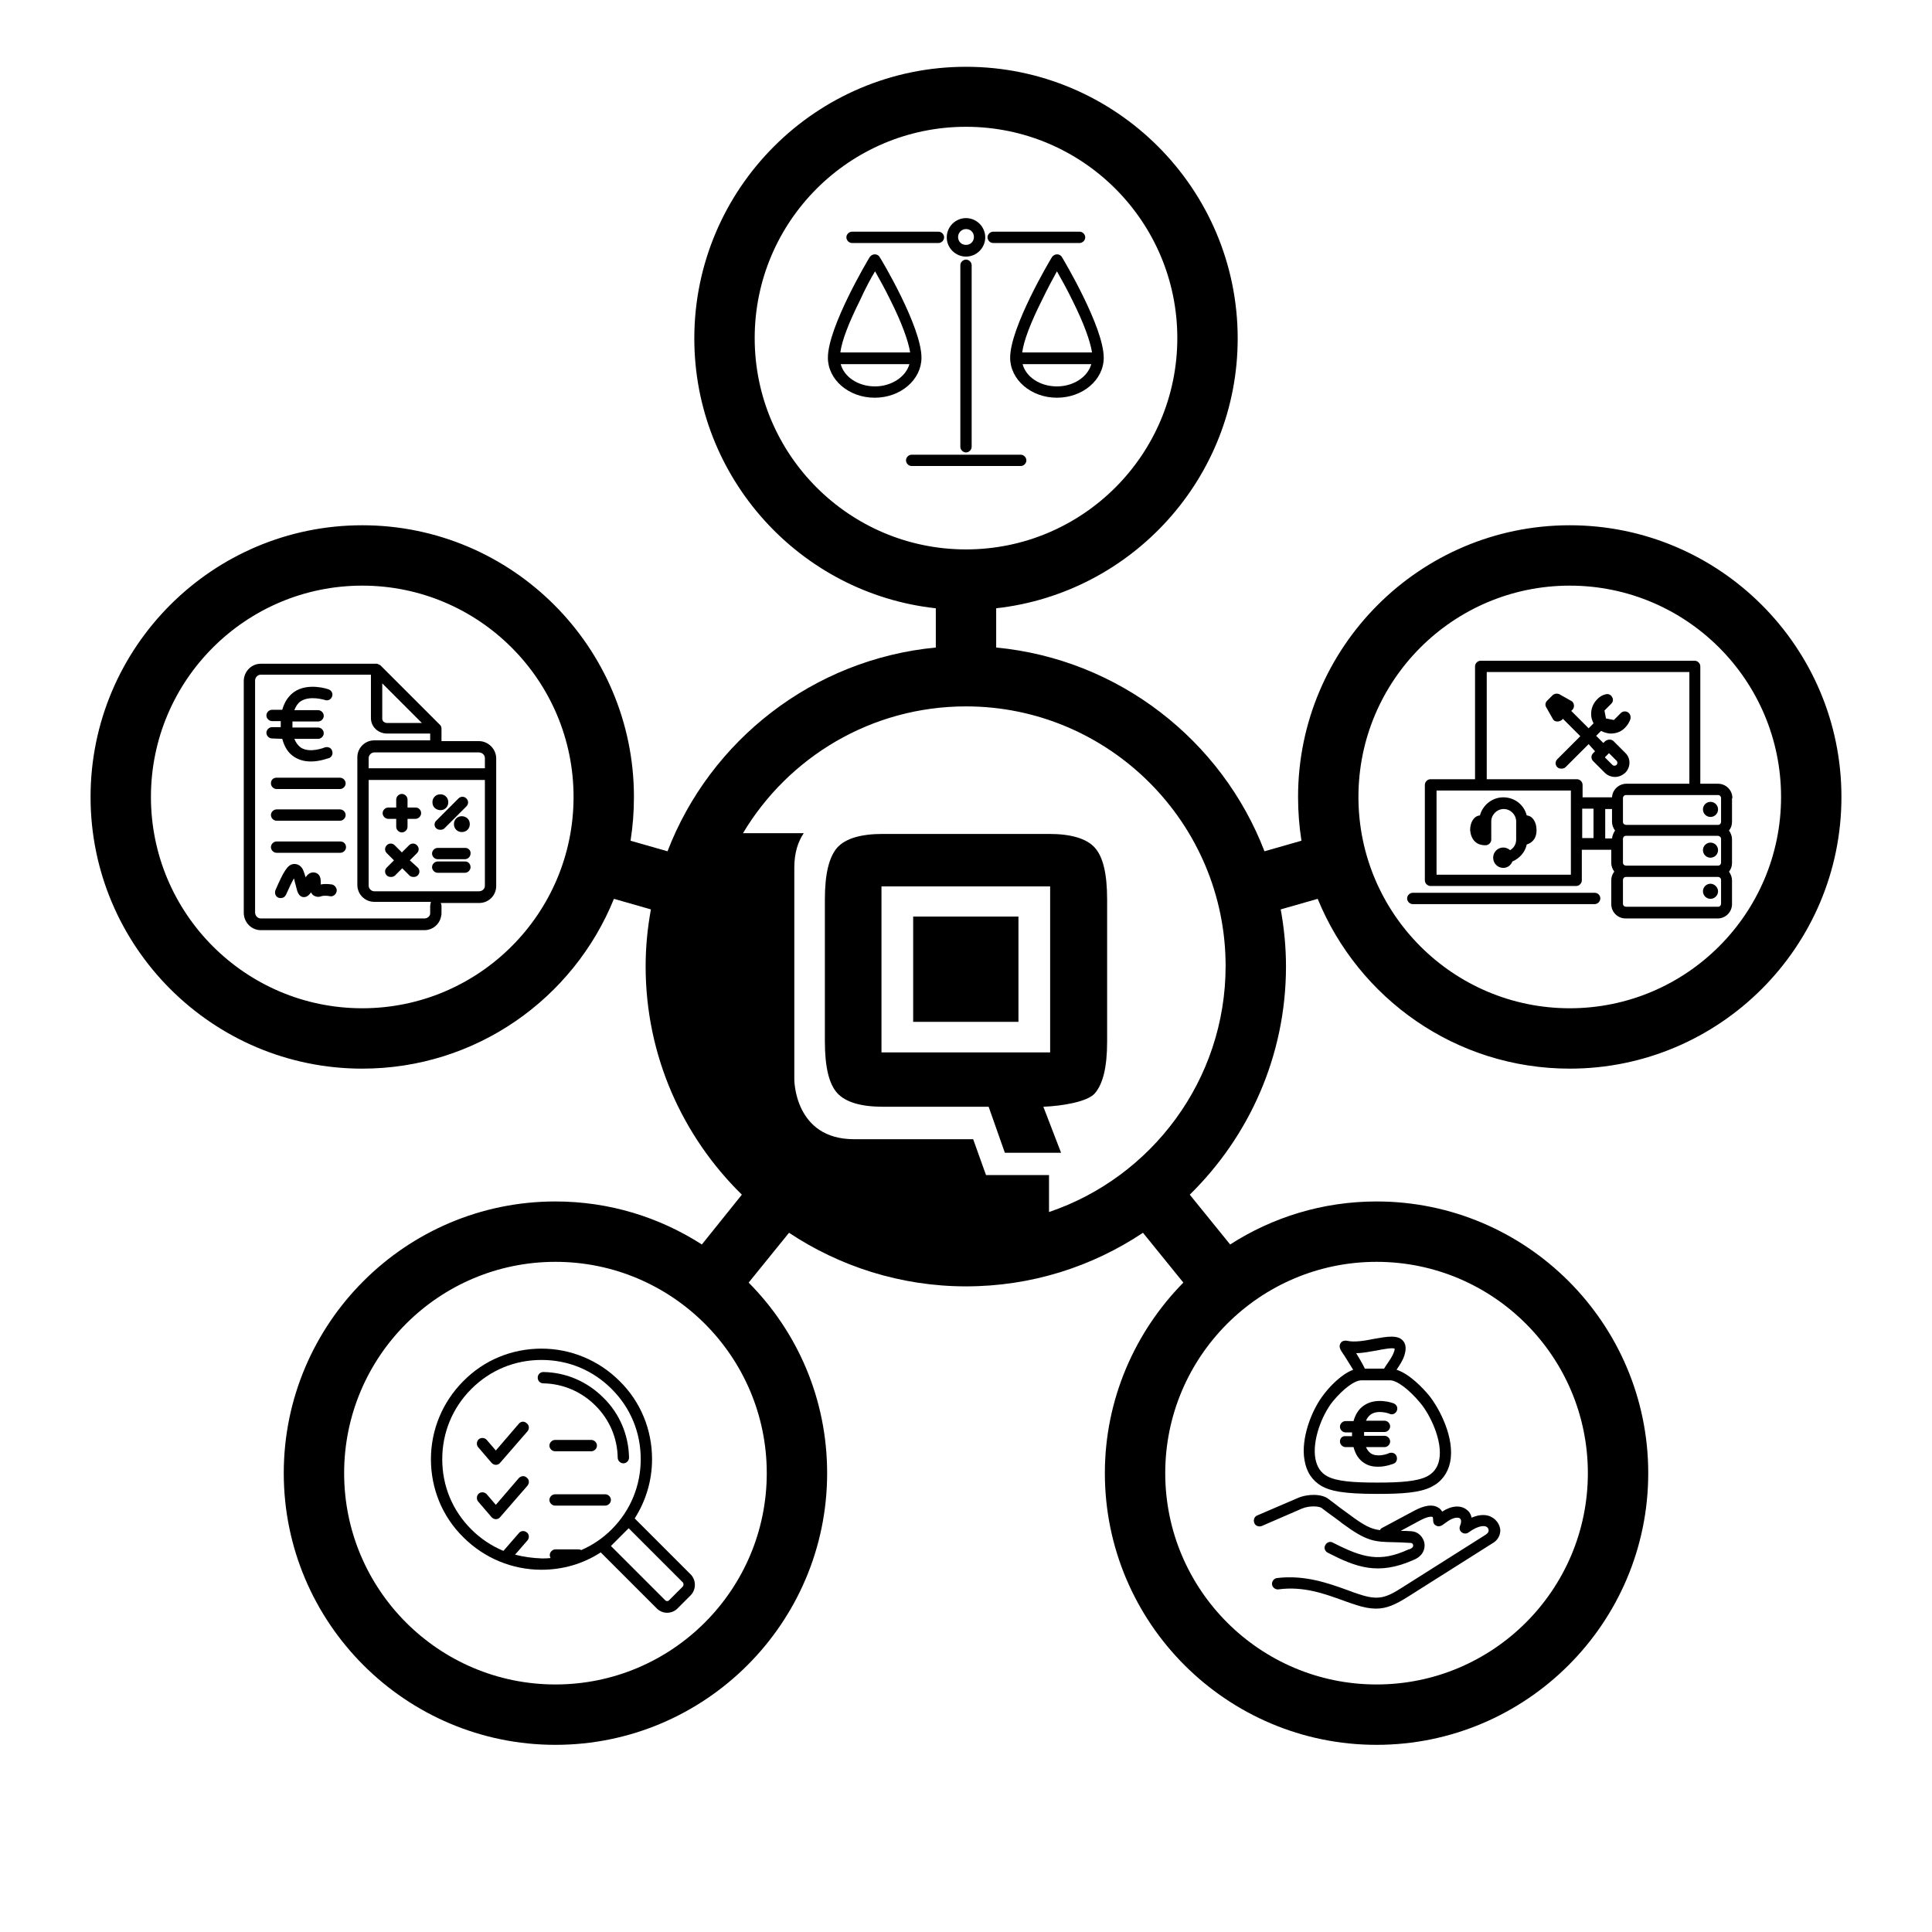 <?xml version="1.0" encoding="utf-8"?>
<svg version="1.1" id="Ebene_1" xmlns="http://www.w3.org/2000/svg" xmlns:xlink="http://www.w3.org/1999/xlink" x="0px" y="0px"
	 viewBox="0 0 512 512" style="enable-background:new 0 0 512 512;" xml:space="preserve">
<g>
	<path d="M160.4,396h-13.3c-0.8,0-1.5,0.7-1.5,1.5s0.7,1.5,1.5,1.5h13.3c0.8,0,1.5-0.7,1.5-1.5S161.2,396,160.4,396z"/>
	<path d="M156.7,381.6h-9.6c-0.8,0-1.5,0.7-1.5,1.5s0.7,1.5,1.5,1.5h9.6c0.8,0,1.5-0.7,1.5-1.5S157.5,381.6,156.7,381.6z"/>
	<path d="M139.6,377.2c-0.6-0.6-1.5-0.6-2.1,0.1l-6.1,7.1l-2.4-2.8c-0.5-0.6-1.5-0.7-2.1-0.2c-0.6,0.5-0.7,1.5-0.2,2.1l3.6,4.2
		c0.3,0.3,0.7,0.5,1.1,0.5c0.4,0,0.9-0.2,1.1-0.5l7.3-8.4C140.3,378.7,140.3,377.7,139.6,377.2z"/>
	<path d="M139.6,391.6c-0.6-0.6-1.5-0.5-2.1,0.1l-6.1,7.1L129,396c-0.5-0.6-1.5-0.7-2.1-0.2c-0.6,0.5-0.7,1.5-0.2,2.1l3.6,4.2
		c0.3,0.3,0.7,0.5,1.1,0.5c0.4,0,0.9-0.2,1.1-0.5l7.3-8.4C140.3,393.1,140.3,392.1,139.6,391.6z"/>
	<path d="M168.2,402.4c3-4.7,4.6-10.1,4.6-15.7c0-7.8-3-15.2-8.6-20.7c-5.5-5.5-12.9-8.6-20.7-8.6c-7.8,0-15.2,3-20.7,8.6
		c-5.5,5.5-8.6,12.9-8.6,20.7s3,15.2,8.6,20.7c5.5,5.5,12.9,8.6,20.7,8.6c5.7,0,11.1-1.6,15.7-4.6l14.9,14.9
		c0.7,0.7,1.7,1.1,2.7,1.1s2-0.4,2.7-1.1l3.6-3.6c1.4-1.5,1.4-3.9,0-5.4L168.2,402.4z M154,410.8c-0.2-0.2-0.5-0.2-0.8-0.2h-6
		c-0.8,0-1.5,0.7-1.5,1.5c0,0.3,0.1,0.6,0.2,0.8c-0.8,0.1-1.6,0.1-2.3,0.1c-2.5-0.1-4.8-0.4-7.1-1l3.3-3.8c0.5-0.6,0.5-1.6-0.2-2.1
		c-0.6-0.5-1.6-0.5-2.1,0.2l-4,4.6l-0.1,0.1c-3.1-1.3-6-3.2-8.5-5.7c-5-5-7.7-11.5-7.7-18.6c0-7,2.7-13.6,7.7-18.6
		s11.5-7.7,18.6-7.7c7.1,0,13.6,2.7,18.6,7.7s7.7,11.5,7.7,18.6c0,7-2.7,13.6-7.7,18.6C159.7,407.7,157,409.5,154,410.8z
		 M180.9,420.5l-3.6,3.6c-0.2,0.2-0.4,0.2-0.5,0.2c-0.1,0-0.3,0-0.5-0.2l-14.4-14.4l4.7-4.7l14.4,14.4
		C181.2,419.7,181.2,420.2,180.9,420.5z"/>
	<path d="M163.7,386.3c0,0.8,0.7,1.5,1.5,1.5s1.5-0.7,1.5-1.5c-0.1-6-2.5-11.7-6.8-15.9c-4.3-4.3-9.9-6.7-15.9-6.8
		c-0.8,0-1.5,0.6-1.5,1.5c0,0.8,0.6,1.5,1.5,1.5c5.2,0.1,10.1,2.2,13.8,5.9C161.5,376.2,163.6,381,163.7,386.3z"/>
	<path d="M254.5,70.3v48.1c0,0.8,0.7,1.5,1.5,1.5s1.5-0.7,1.5-1.5V70.3c0-0.8-0.7-1.5-1.5-1.5S254.5,69.5,254.5,70.3z"/>
	<path d="M272,122c0-0.8-0.7-1.5-1.5-1.5h-28.9c-0.8,0-1.5,0.7-1.5,1.5s0.7,1.5,1.5,1.5h28.9C271.3,123.5,272,122.8,272,122z"/>
	<path d="M263.2,64.4h22.9c0.8,0,1.5-0.7,1.5-1.5c0-0.8-0.7-1.5-1.5-1.5h-22.9c-0.8,0-1.5,0.7-1.5,1.5
		C261.7,63.7,262.4,64.4,263.2,64.4z"/>
	<path d="M225.8,64.4h22.9c0.8,0,1.5-0.7,1.5-1.5c0-0.8-0.7-1.5-1.5-1.5h-22.9c-0.8,0-1.5,0.7-1.5,1.5
		C224.3,63.7,225,64.4,225.8,64.4z"/>
	<path d="M256,68c2.8,0,5.1-2.3,5.1-5.1c0-2.8-2.3-5.1-5.1-5.1c-2.8,0-5.1,2.3-5.1,5.1C250.9,65.7,253.2,68,256,68z M256,60.7
		c1.2,0,2.1,0.9,2.1,2.1s-0.9,2.1-2.1,2.1s-2.1-0.9-2.1-2.1C253.9,61.7,254.8,60.7,256,60.7z"/>
	<path d="M280.1,67.4c-0.5,0-1,0.3-1.3,0.7c-0.5,0.8-11.1,18.6-11.1,26.7c0,5.8,5.5,10.6,12.4,10.6c6.8,0,12.4-4.7,12.4-10.6
		c0-8.1-10.6-25.9-11.1-26.7C281.1,67.6,280.6,67.4,280.1,67.4z M280.1,102.4c-4.5,0-8.2-2.5-9.1-5.9h18.2
		C288.3,99.8,284.6,102.4,280.1,102.4z M289.4,93.4h-18.5c0.4-3.1,2.2-7.8,5.2-13.8c1.5-3.1,3-5.9,4-7.7c1,1.8,2.6,4.6,4.1,7.7
		C287.2,85.6,288.9,90.3,289.4,93.4z"/>
	<path d="M244.2,94.8c0-8.2-10.6-26-11.1-26.7c-0.3-0.5-0.8-0.7-1.3-0.7s-1,0.3-1.3,0.7c-0.5,0.8-11.1,18.6-11.1,26.7
		c0,5.8,5.5,10.6,12.4,10.6S244.2,100.6,244.2,94.8z M231.9,102.4c-4.5,0-8.2-2.5-9.1-5.9H241C240.1,99.8,236.3,102.4,231.9,102.4z
		 M222.7,93.4c0.4-3.1,2.2-7.8,5.2-13.8c1.4-3.1,2.9-5.9,4-7.7c1,1.8,2.6,4.6,4.1,7.7c3,6,4.7,10.7,5.2,13.8H222.7z"/>
	<path d="M350.2,393.8c2.3,1.3,5.6,2.1,14.8,2.1c6.6,0,11.3-0.3,14.4-1.9c2.6-1.3,4.3-3.6,4.9-6.5c1.3-6.4-2.8-14.2-5.6-17.7
		c-1.5-1.8-5.1-5.7-8.6-6.8c0.8-1.2,1.7-2.5,2.1-3.9c0.5-1.6,0.4-2.9-0.4-3.8c-1.4-1.6-4.2-1.1-7.6-0.5c-2.5,0.5-5.3,1-7.3,0.5
		c-0.6-0.1-1.3,0.1-1.6,0.6c-0.6,0.9-0.1,1.7,0.2,2.2c0.2,0.3,0.5,0.8,0.8,1.2c0.6,1,1.5,2.4,2.3,3.7c-3.2,1.2-6.3,4.6-7.6,6.3
		c-3.4,4.2-6.3,11.9-5.3,17.6C346.2,390.1,347.8,392.4,350.2,393.8z M364.8,357.9c1.5-0.3,4.1-0.8,4.8-0.5c0,0.1,0,0.4-0.2,0.9
		c-0.3,1-1.2,2.3-1.9,3.3c-0.3,0.4-0.5,0.8-0.7,1.1h-5.1c-0.7-1.5-1.6-2.9-2.3-4.1C361.1,358.6,363,358.2,364.8,357.9z M353.2,371.4
		c2.8-3.4,5.8-5.6,7.6-5.6h0.1h7.5c1.8,0,5,2.4,8,6c2.6,3.1,6,10.1,5,15.1c-0.4,2-1.5,3.5-3.3,4.4c-2.6,1.3-7.1,1.6-13.1,1.6
		c-6.2,0-10.8-0.3-13.3-1.7c-1.7-0.9-2.7-2.5-3.1-4.6C347.7,381.8,350.3,375,353.2,371.4z"/>
	<path d="M334.4,404.4l10.6-4.6c2.2-0.9,4.6-0.6,5.2-0.2l2,1.5c1.2,0.9,2.4,1.7,3.5,2.6c6.5,4.8,8.5,4.9,13.6,5
		c1.3,0,2.8,0.1,4.6,0.2c0.3,0,0.6,0.3,0.6,0.6c0.1,0.6-0.7,1-1.1,1.1h-0.1c-7.6,3.5-12.1,2.3-20.1-1.8c-0.7-0.4-1.6-0.1-2,0.7
		c-0.4,0.7-0.1,1.6,0.7,2c7.4,3.8,13.3,6.1,22.7,1.9c2.5-1,3.1-2.9,2.9-4.4c-0.3-1.7-1.7-3.1-3.4-3.2c-1.1-0.1-2-0.1-2.9-0.1l5-2.7
		c2.2-1.2,3.2-1.1,3.4-1c0.1,0,0.2,0.3,0.2,1c0,0.6,0.3,1.1,0.8,1.3c0.5,0.3,1.1,0.2,1.6-0.1l1.4-1c1.7-1.2,2.9-1.1,3.3-0.8
		c0.4,0.3,0.4,1.1,0,2c-0.2,0.6-0.1,1.3,0.5,1.7c0.5,0.4,1.3,0.4,1.8,0c2.9-2.1,4.4-1.7,4.7-1.5c0.6,0.3,0.6,0.9,0.6,1
		c0,0.2-0.1,0.6-0.5,0.9c0,0-0.1,0-0.1,0.1l-22.3,14.1c-4.5,2.9-6.5,3.4-11.4,1.8c-1-0.3-2-0.7-3.1-1.1c-5-1.8-11.3-4.1-18.7-3.2
		c-0.8,0.1-1.4,0.9-1.3,1.7c0.1,0.8,0.9,1.4,1.7,1.3c6.7-0.9,12.3,1.2,17.3,3c1.1,0.4,2.2,0.8,3.2,1.1c2.1,0.7,3.8,1,5.4,1
		c2.8,0,5.2-1.1,8.5-3.2l22.3-14.1c1.3-0.7,2.1-2,2.1-3.5c-0.1-1.4-1-2.8-2.4-3.5c-0.9-0.5-2.7-0.9-5.2,0.2
		c-0.2-0.9-0.6-1.6-1.3-2.1c-1.6-1.3-4.1-1.1-6.5,0.5c-0.3-0.5-0.7-0.9-1.1-1.1c-1.5-0.9-3.6-0.6-6.4,0.9l-8.4,4.5
		c-0.3,0.1-0.5,0.4-0.6,0.6c-2.4-0.3-4.2-1.2-8.2-4.2c-1.2-0.9-2.4-1.7-3.5-2.6l-2-1.5c-1.7-1.3-5.3-1.4-8.1-0.2l-10.7,4.6
		c-0.8,0.3-1.1,1.2-0.8,2C332.7,404.4,333.6,404.7,334.4,404.4z"/>
	<path d="M358.3,380.6h-1.7c-0.9-0.1-1.5,0.6-1.5,1.4s0.7,1.5,1.5,1.5h2.1c0.5,1.9,1.4,3.3,2.8,4.2c1.2,0.8,2.5,1,3.7,1
		c2.2,0,4-0.8,4.1-0.8c0.8-0.3,1.1-1.2,0.8-2s-1.2-1.1-2-0.8c-0.8,0.4-3.4,1.1-4.9,0c-0.5-0.4-0.9-0.9-1.2-1.6h4.9
		c0.8,0,1.5-0.7,1.5-1.5s-0.7-1.5-1.5-1.5h-5.4c0-0.2,0-0.4,0-0.7c0-0.1,0-0.2,0-0.3h5.4c0.8,0,1.5-0.7,1.5-1.5s-0.7-1.5-1.5-1.5
		H362c0.3-0.7,0.7-1.2,1.2-1.6c1.9-1.4,5-0.3,5.1-0.2c0.8,0.3,1.6-0.1,1.9-0.9s-0.1-1.6-0.9-1.9c-0.2-0.1-4.6-1.7-7.9,0.6
		c-1.3,0.9-2.2,2.3-2.7,4.1h-2.1c-0.8,0-1.5,0.7-1.5,1.5s0.7,1.5,1.5,1.5h1.7c0,0.1,0,0.2,0,0.3
		C358.3,380.1,358.3,380.3,358.3,380.6z"/>
	<path d="M404.6,216.1c-0.7-2.8-3.2-4.8-6.2-4.8s-5.5,2.1-6.2,4.8c-1.5,0.1-2.6,1.7-2.6,3.9c0.2,2.1,1.1,3,1.9,3.5
		c0.9,0.5,1.8,0.5,2.2,0.5c0.8,0,1.5-0.7,1.5-1.5v-4.8c0-1.8,1.5-3.3,3.3-3.3s3.3,1.5,3.3,3.3v3.6v1.2c0,1.2-0.6,2.2-1.6,2.8
		c-0.5-0.4-1.1-0.7-1.8-0.7c-1.5,0-2.7,1.2-2.7,2.7s1.2,2.7,2.7,2.7c1.1,0,2-0.7,2.4-1.7c1.9-0.8,3.4-2.5,3.8-4.5
		c0.3-0.1,0.6-0.2,0.9-0.4c0.8-0.5,1.7-1.4,1.7-3.4C407.2,217.8,406.1,216.2,404.6,216.1z"/>
	<path d="M422.7,199.1l-0.5,0.5c-0.6,0.6-0.6,1.5,0,2.1l3.1,3.1c0.7,0.7,1.7,1.1,2.7,1.1s1.9-0.4,2.7-1.1c1.5-1.5,1.5-3.9,0-5.3
		l-3.1-3.1c-0.3-0.3-0.7-0.4-1.1-0.4c-0.4,0-0.8,0.2-1.1,0.4l-0.5,0.5L423,195l1.3-1.3c0.6,0.3,1.2,0.5,1.3,0.5
		c0.4,0.1,0.8,0.2,1.3,0.2c1.4,0,2.8-0.5,3.8-1.6c0.6-0.6,1.1-1.4,1.4-2.3c0,0,0-0.1,0-0.2c0.1-0.6-0.2-1.3-0.8-1.6
		c-0.6-0.3-1.3-0.2-1.8,0.3l-1.8,1.8l-2.1-0.4l-0.4-2.1l1.8-1.8c0.5-0.5,0.6-1.2,0.2-1.8c-0.3-0.6-1-0.9-1.7-0.7
		c-0.9,0.2-1.7,0.7-2.3,1.4c-1.3,1.3-1.8,3.2-1.4,5c0,0.1,0.2,0.6,0.5,1.3L421,193l-4.6-4.6l0.3-0.3c0.3-0.3,0.5-0.8,0.4-1.3
		c-0.1-0.5-0.3-0.9-0.8-1.1l-3-1.7c-0.6-0.3-1.3-0.2-1.8,0.2l-1.5,1.5c-0.5,0.5-0.6,1.2-0.2,1.8l1.7,3c0.2,0.4,0.6,0.7,1.1,0.7
		c0.1,0,0.1,0,0.2,0c0.4,0,0.8-0.2,1.1-0.4l0.3-0.3l4.6,4.6l-6.1,6.1c-0.6,0.6-0.6,1.5,0,2.1c0.3,0.3,0.7,0.4,1.1,0.4
		c0.4,0,0.8-0.1,1.1-0.4l6.1-6.1L422.7,199.1z M426.4,199.6l2,2c0.3,0.3,0.3,0.8,0,1.1s-0.8,0.3-1.1,0l-2-2L426.4,199.6z"/>
	<path d="M424.1,238.1c0-0.8-0.6-1.5-1.5-1.5h-48.2c-0.8,0-1.5,0.7-1.5,1.5c0,0.8,0.7,1.5,1.5,1.5h48.2
		C423.4,239.6,424.1,238.9,424.1,238.1z"/>
	<path d="M453.3,234.2c-1.1,0-2,0.9-2,2c0,1.1,0.9,2,2,2c1.1,0,2-0.9,2-2C455.3,235.1,454.3,234.2,453.3,234.2z"/>
	<circle cx="453.3" cy="225.3" r="2"/>
	<circle cx="453.3" cy="214.5" r="2"/>
	<polygon points="459.1,211.5 459.1,211.5 459.1,211.5 	"/>
	<path d="M379.1,234.8h38.6c0.8,0,1.5-0.7,1.5-1.5v-8.1h7.8v3.5c0,0.8,0.3,1.6,0.8,2.3c-0.5,0.6-0.8,1.4-0.8,2.3v6.3
		c0,2.1,1.7,3.8,3.8,3.8h24.4c2.1,0,3.8-1.7,3.8-3.8v-6.3c0-0.8-0.3-1.6-0.8-2.3c0.5-0.6,0.8-1.4,0.8-2.3v-6.3
		c0-0.8-0.3-1.6-0.8-2.3c0.5-0.6,0.8-1.4,0.8-2.3v-6.3h0.1c0-2.1-1.7-3.8-3.8-3.8h-4.7v-31.1c0-0.8-0.7-1.5-1.5-1.5h-56.7
		c-0.8,0-1.5,0.7-1.5,1.5v29.9h-11.8c-0.8,0-1.5,0.7-1.5,1.5v25.3C377.6,234.1,378.3,234.8,379.1,234.8z M422.3,222.1h-3v-7.8h3
		V222.1z M427.2,222.2h-1.8v-7.8h1.8v3.4c0,0.8,0.3,1.6,0.8,2.3C427.6,220.7,427.3,221.4,427.2,222.2z M456.1,239.5
		c0,0.4-0.3,0.8-0.8,0.8h-24.4c-0.4,0-0.8-0.3-0.8-0.8v-6.3c0-0.4,0.3-0.8,0.8-0.8h24.4c0.4,0,0.8,0.3,0.8,0.8V239.5z M456.1,228.6
		c0,0.4-0.3,0.8-0.8,0.8h-24.4c-0.4,0-0.8-0.3-0.8-0.8v-6.3c0-0.4,0.3-0.8,0.8-0.8h24.4c0.5,0.1,0.8,0.4,0.8,0.8V228.6z
		 M455.3,210.7c0.5,0,0.8,0.4,0.8,0.8v6.3c0,0.4-0.3,0.8-0.8,0.8h-24.4c-0.4,0-0.8-0.3-0.8-0.8v-6.3c0-0.4,0.3-0.8,0.8-0.8H455.3z
		 M394,178.1h53.7v29.6H431c-2,0-3.7,1.6-3.8,3.6h-7.8V208c0-0.8-0.7-1.5-1.5-1.5H394V178.1z M380.7,209.5h35.6v22.3h-35.6V209.5z"
		/>
	<path d="M102.9,217h2.1v2.1c0,0.8,0.7,1.5,1.5,1.5s1.5-0.7,1.5-1.5V217h2.1c0.8,0,1.5-0.7,1.5-1.5s-0.6-1.5-1.5-1.5H108v-2.1
		c0-0.8-0.7-1.5-1.5-1.5s-1.5,0.7-1.5,1.5v2.1h-2.1c-0.8,0-1.5,0.7-1.5,1.5S102.1,217,102.9,217z"/>
	<path d="M115.6,219.5c0.3,0.3,0.7,0.4,1.1,0.4c0.4,0,0.8-0.1,1.1-0.4l5.8-5.8c0.6-0.6,0.6-1.5,0-2.1c-0.6-0.6-1.5-0.6-2.1,0
		l-5.8,5.8C115,218,115,219,115.6,219.5z"/>
	<path d="M108.6,228l1.9-1.9c0.6-0.6,0.6-1.5,0-2.1c-0.6-0.6-1.5-0.6-2.1,0l-1.9,1.9l-1.9-1.9c-0.6-0.6-1.5-0.6-2.1,0
		c-0.6,0.6-0.6,1.5,0,2.1l1.9,1.9l-1.9,1.9c-0.6,0.6-0.6,1.5,0,2.1c0.3,0.3,0.7,0.4,1.1,0.4c0.4,0,0.8-0.1,1.1-0.4l1.9-1.9l1.9,1.9
		c0.3,0.3,0.7,0.4,1.1,0.4c0.4,0,0.8-0.1,1.1-0.4c0.6-0.6,0.6-1.5,0-2.1L108.6,228z"/>
	<path d="M116,227.7h7.2c0.8,0,1.5-0.7,1.5-1.5c0.1-0.8-0.6-1.5-1.4-1.5H116c-0.8,0-1.5,0.7-1.5,1.5
		C114.5,227,115.2,227.7,116,227.7z"/>
	<path d="M116,231.3h7.2c0.8,0,1.5-0.7,1.5-1.5s-0.6-1.5-1.4-1.5H116c-0.8,0-1.5,0.7-1.5,1.5S115.2,231.3,116,231.3z"/>
	<path d="M116.7,214.7c0.6,0,1.1-0.2,1.5-0.6c0.4-0.4,0.6-0.9,0.6-1.5c0-0.6-0.2-1.1-0.6-1.5c-0.4-0.4-0.9-0.6-1.5-0.6
		c-0.6,0-1.1,0.2-1.5,0.6c-0.4,0.4-0.6,0.9-0.6,1.5c0,0.6,0.2,1.1,0.6,1.5C115.5,214.4,116.1,214.7,116.7,214.7z"/>
	<path d="M122.4,216.3c-0.6,0-1.1,0.2-1.5,0.6c-0.4,0.4-0.6,0.9-0.6,1.5c0,0.6,0.2,1.1,0.6,1.5c0.4,0.4,0.9,0.6,1.5,0.6
		c0.6,0,1.1-0.2,1.5-0.6c0.4-0.4,0.6-0.9,0.6-1.5c0-0.6-0.2-1.1-0.6-1.5C123.6,216.6,123,216.3,122.4,216.3z"/>
	<path d="M71.8,207.6c0,0.8,0.7,1.5,1.5,1.5h16.8c0.8,0,1.5-0.7,1.5-1.5c0-0.8-0.7-1.5-1.5-1.5H73.3
		C72.4,206.1,71.8,206.7,71.8,207.6z"/>
	<path d="M90.1,214.5H73.3c-0.8,0-1.5,0.7-1.5,1.5s0.7,1.5,1.5,1.5h16.8c0.8,0,1.5-0.7,1.5-1.5S90.9,214.5,90.1,214.5z"/>
	<path d="M90.2,223H73.3c-0.8,0-1.5,0.7-1.5,1.5s0.7,1.5,1.5,1.5h16.9c0.8,0,1.5-0.7,1.5-1.5C91.7,223.6,91,223,90.2,223z"/>
	<path d="M74.8,195.8c0.6,2.2,1.6,3.8,3.2,4.8c1.4,0.9,2.9,1.2,4.4,1.2c2.5,0,4.6-0.9,4.8-0.9c0.8-0.3,1.1-1.2,0.8-2
		c-0.3-0.8-1.2-1.1-2-0.8c0,0-3.9,1.6-6.3,0c-0.7-0.5-1.3-1.3-1.7-2.3h6.3c0.8,0,1.5-0.7,1.5-1.5s-0.7-1.5-1.5-1.5h-6.8
		c0-0.3,0-0.7,0-1c0-0.2,0-0.4,0-0.6h6.8c0.8,0,1.5-0.7,1.5-1.5c0-0.8-0.7-1.5-1.5-1.5H78c0.4-1,0.9-1.8,1.6-2.3
		c2.5-1.7,6.4-0.4,6.5-0.4c0.8,0.3,1.6-0.1,1.9-0.9s-0.1-1.6-0.9-1.9c-0.2-0.1-5.5-1.9-9.2,0.7c-1.5,1.1-2.5,2.6-3.1,4.7h-2.7
		c-0.8,0-1.5,0.7-1.5,1.5c0,0.8,0.7,1.5,1.5,1.5h2.3c0,0.2,0,0.4,0,0.6c0,0.4,0,0.7,0,1h-2.3c-0.8,0-1.5,0.7-1.5,1.5
		s0.7,1.5,1.5,1.5L74.8,195.8z"/>
	<path d="M88,234.4c-0.2,0-1.6-0.3-3,0c0-0.1,0-0.3,0-0.4c0-0.6,0-1.1-0.2-1.6c-0.3-0.8-1-1.2-1.8-1.2s-1.5,0.5-2,1.3
		c0-0.1-0.1-0.2-0.1-0.3c-0.2-0.6-0.4-1.3-0.7-1.9c-0.8-1.4-2.1-1.4-2.6-1.3c-1.4,0.3-2.4,1.8-4.6,6.9c-0.3,0.8,0,1.7,0.8,2
		c0.2,0.1,0.4,0.1,0.6,0.1c0.6,0,1.1-0.3,1.4-0.9c0.9-2,1.6-3.5,2.1-4.3c0,0.1,0.1,0.2,0.1,0.3c0,0.2,0.1,0.3,0.1,0.5
		c0.1,0.3,0.2,0.7,0.3,1.1c0.1,0.5,0.3,1.1,0.4,1.5c0.6,1.7,1.7,1.6,2.1,1.5c0.6-0.1,1.1-0.6,1.5-1.2c0.2,0.3,0.4,0.6,0.7,0.8
		c0.3,0.2,1.1,0.6,2.1,0.2c0.6-0.2,1.8-0.1,2.2,0c0.8,0.2,1.6-0.4,1.8-1.2C89.4,235.5,88.8,234.6,88,234.4z"/>
	<path d="M126.9,196.4H117v-3.3c0-0.5-0.2-0.9-0.6-1.2l-15.6-15.6c0,0-0.1-0.1-0.2-0.1c-0.1,0-0.1-0.1-0.2-0.1
		c-0.1,0-0.1-0.1-0.2-0.1s-0.1,0-0.2-0.1c-0.1,0-0.1,0-0.2,0c0,0,0,0-0.1,0c0,0,0,0-0.1,0H69.1c-2.5,0-4.5,2.1-4.5,4.6v61.4
		c0,2.5,2,4.6,4.5,4.6h43.4c2.1,0,4-1.5,4.4-3.7c0.1-0.3,0.1-0.6,0.1-0.9v-1.8c0-0.3-0.1-0.6-0.2-0.8H127c2.5,0,4.5-2,4.5-4.5V201
		C131.5,198.5,129.4,196.4,126.9,196.4z M101.3,181.1l10.5,10.5h-9.2c-0.7,0-1.3-0.5-1.3-1.1V181.1z M114,240.1v1.8
		c0,0.1,0,0.2,0,0.3c-0.1,0.7-0.8,1.2-1.5,1.2H69.1c-0.8,0-1.5-0.7-1.5-1.6v-61.4c0-0.9,0.7-1.6,1.5-1.6h29.2v11.5
		c0,2.3,1.9,4.1,4.3,4.1H114v1.8H99.2c-2.5,0-4.5,2-4.5,4.5v33.8c0,2.5,2,4.5,4.5,4.5h15C114.1,239.5,114,239.8,114,240.1z
		 M128.5,234.7c0,0.9-0.7,1.5-1.6,1.5H99.2c-0.8,0-1.5-0.7-1.5-1.5v-28h30.8V234.7z M128.5,203.6H97.7v-2.7c0-0.8,0.7-1.5,1.5-1.5
		h27.7c0.9,0,1.6,0.7,1.6,1.5V203.6z"/>
	<rect x="242" y="242.9" width="27.9" height="27.9"/>
	<path d="M278,221h-44c-5.9,0-9.9,1.2-12.1,3.6c-2.2,2.5-3.3,7-3.3,13.8v37.5c0,6.9,1.1,11.4,3.3,13.8c2.2,2.4,6.3,3.6,12.1,3.6h28
		l4.3,12.2h14.9l-4.7-12.2c5-0.2,11.6-1.3,13.6-3.5c2.2-2.5,3.3-7,3.3-13.8v-37.6c0-6.9-1.1-11.4-3.3-13.8S283.8,221,278,221z
		 M278.3,278.9h-44.7v-44h44.7V278.9z"/>
	<path d="M416,283.2c39.7,0,72-32.3,72-72s-32.3-72-72-72s-72,32.3-72,72c0,3.9,0.3,7.8,0.9,11.6l-9.8,2.8
		c-11.3-29.4-38.6-50.9-71.1-54v-10.4c35.9-4,64-34.5,64-71.5c0-39.7-32.3-72-72-72s-72,32.3-72,72c0,37,28.1,67.6,64,71.5v10.4
		c-32.5,3.1-59.8,24.6-71.1,54l-9.8-2.8c0.6-3.8,0.9-7.6,0.9-11.6c0-39.7-32.3-72-72-72s-72,32.3-72,72s32.3,72,72,72
		c30.2,0,56-18.6,66.7-45l9.8,2.8c-0.9,4.9-1.4,9.9-1.4,15.1c0,23.7,9.8,45.1,25.5,60.5L186,329.8c-11.2-7.2-24.5-11.4-38.8-11.4
		c-39.7,0-72,32.3-72,72s32.3,72,72,72s72-32.3,72-72c0-19.7-7.9-37.5-20.8-50.5l10.7-13.2c13.4,8.9,29.6,14.2,46.9,14.2
		s33.4-5.2,46.9-14.2l10.7,13.2c-12.8,13-20.8,30.9-20.8,50.5c0,39.7,32.3,72,72,72s72-32.3,72-72s-32.3-72-72-72
		c-14.3,0-27.6,4.2-38.8,11.4l-10.7-13.2c15.7-15.4,25.5-36.8,25.5-60.5c0-5.1-0.5-10.2-1.4-15.1l9.8-2.8
		C360,264.6,385.8,283.2,416,283.2z M416,155.2c30.9,0,56,25.1,56,56c0,30.9-25.1,56-56,56c-30.9,0-56-25.1-56-56
		C360,180.3,385.1,155.2,416,155.2z M96,267.2c-30.9,0-56-25.1-56-56c0-30.9,25.1-56,56-56s56,25.1,56,56
		C152,242.1,126.9,267.2,96,267.2z M200,89.6c0-30.9,25.1-56,56-56c30.9,0,56,25.1,56,56c0,30.9-25.1,56-56,56
		C225.1,145.6,200,120.5,200,89.6z M203.2,390.4c0,30.9-25.1,56-56,56s-56-25.1-56-56c0-30.9,25.1-56,56-56S203.2,359.5,203.2,390.4
		z M364.8,334.4c30.9,0,56,25.1,56,56c0,30.9-25.1,56-56,56c-30.9,0-56-25.1-56-56C308.8,359.5,333.9,334.4,364.8,334.4z M278,321.2
		v-9.8h-16.7l-3.4-9.5h-31.6c-15.8,0-15.8-15.8-15.8-15.8v-56.2c0-3.9,1-6.9,2.5-9.1h-16.1c12-20.1,34-33.6,59.1-33.6
		c37.9,0,68.8,30.9,68.8,68.8C324.8,286.2,305.2,312,278,321.2z"/>
</g>
</svg>
